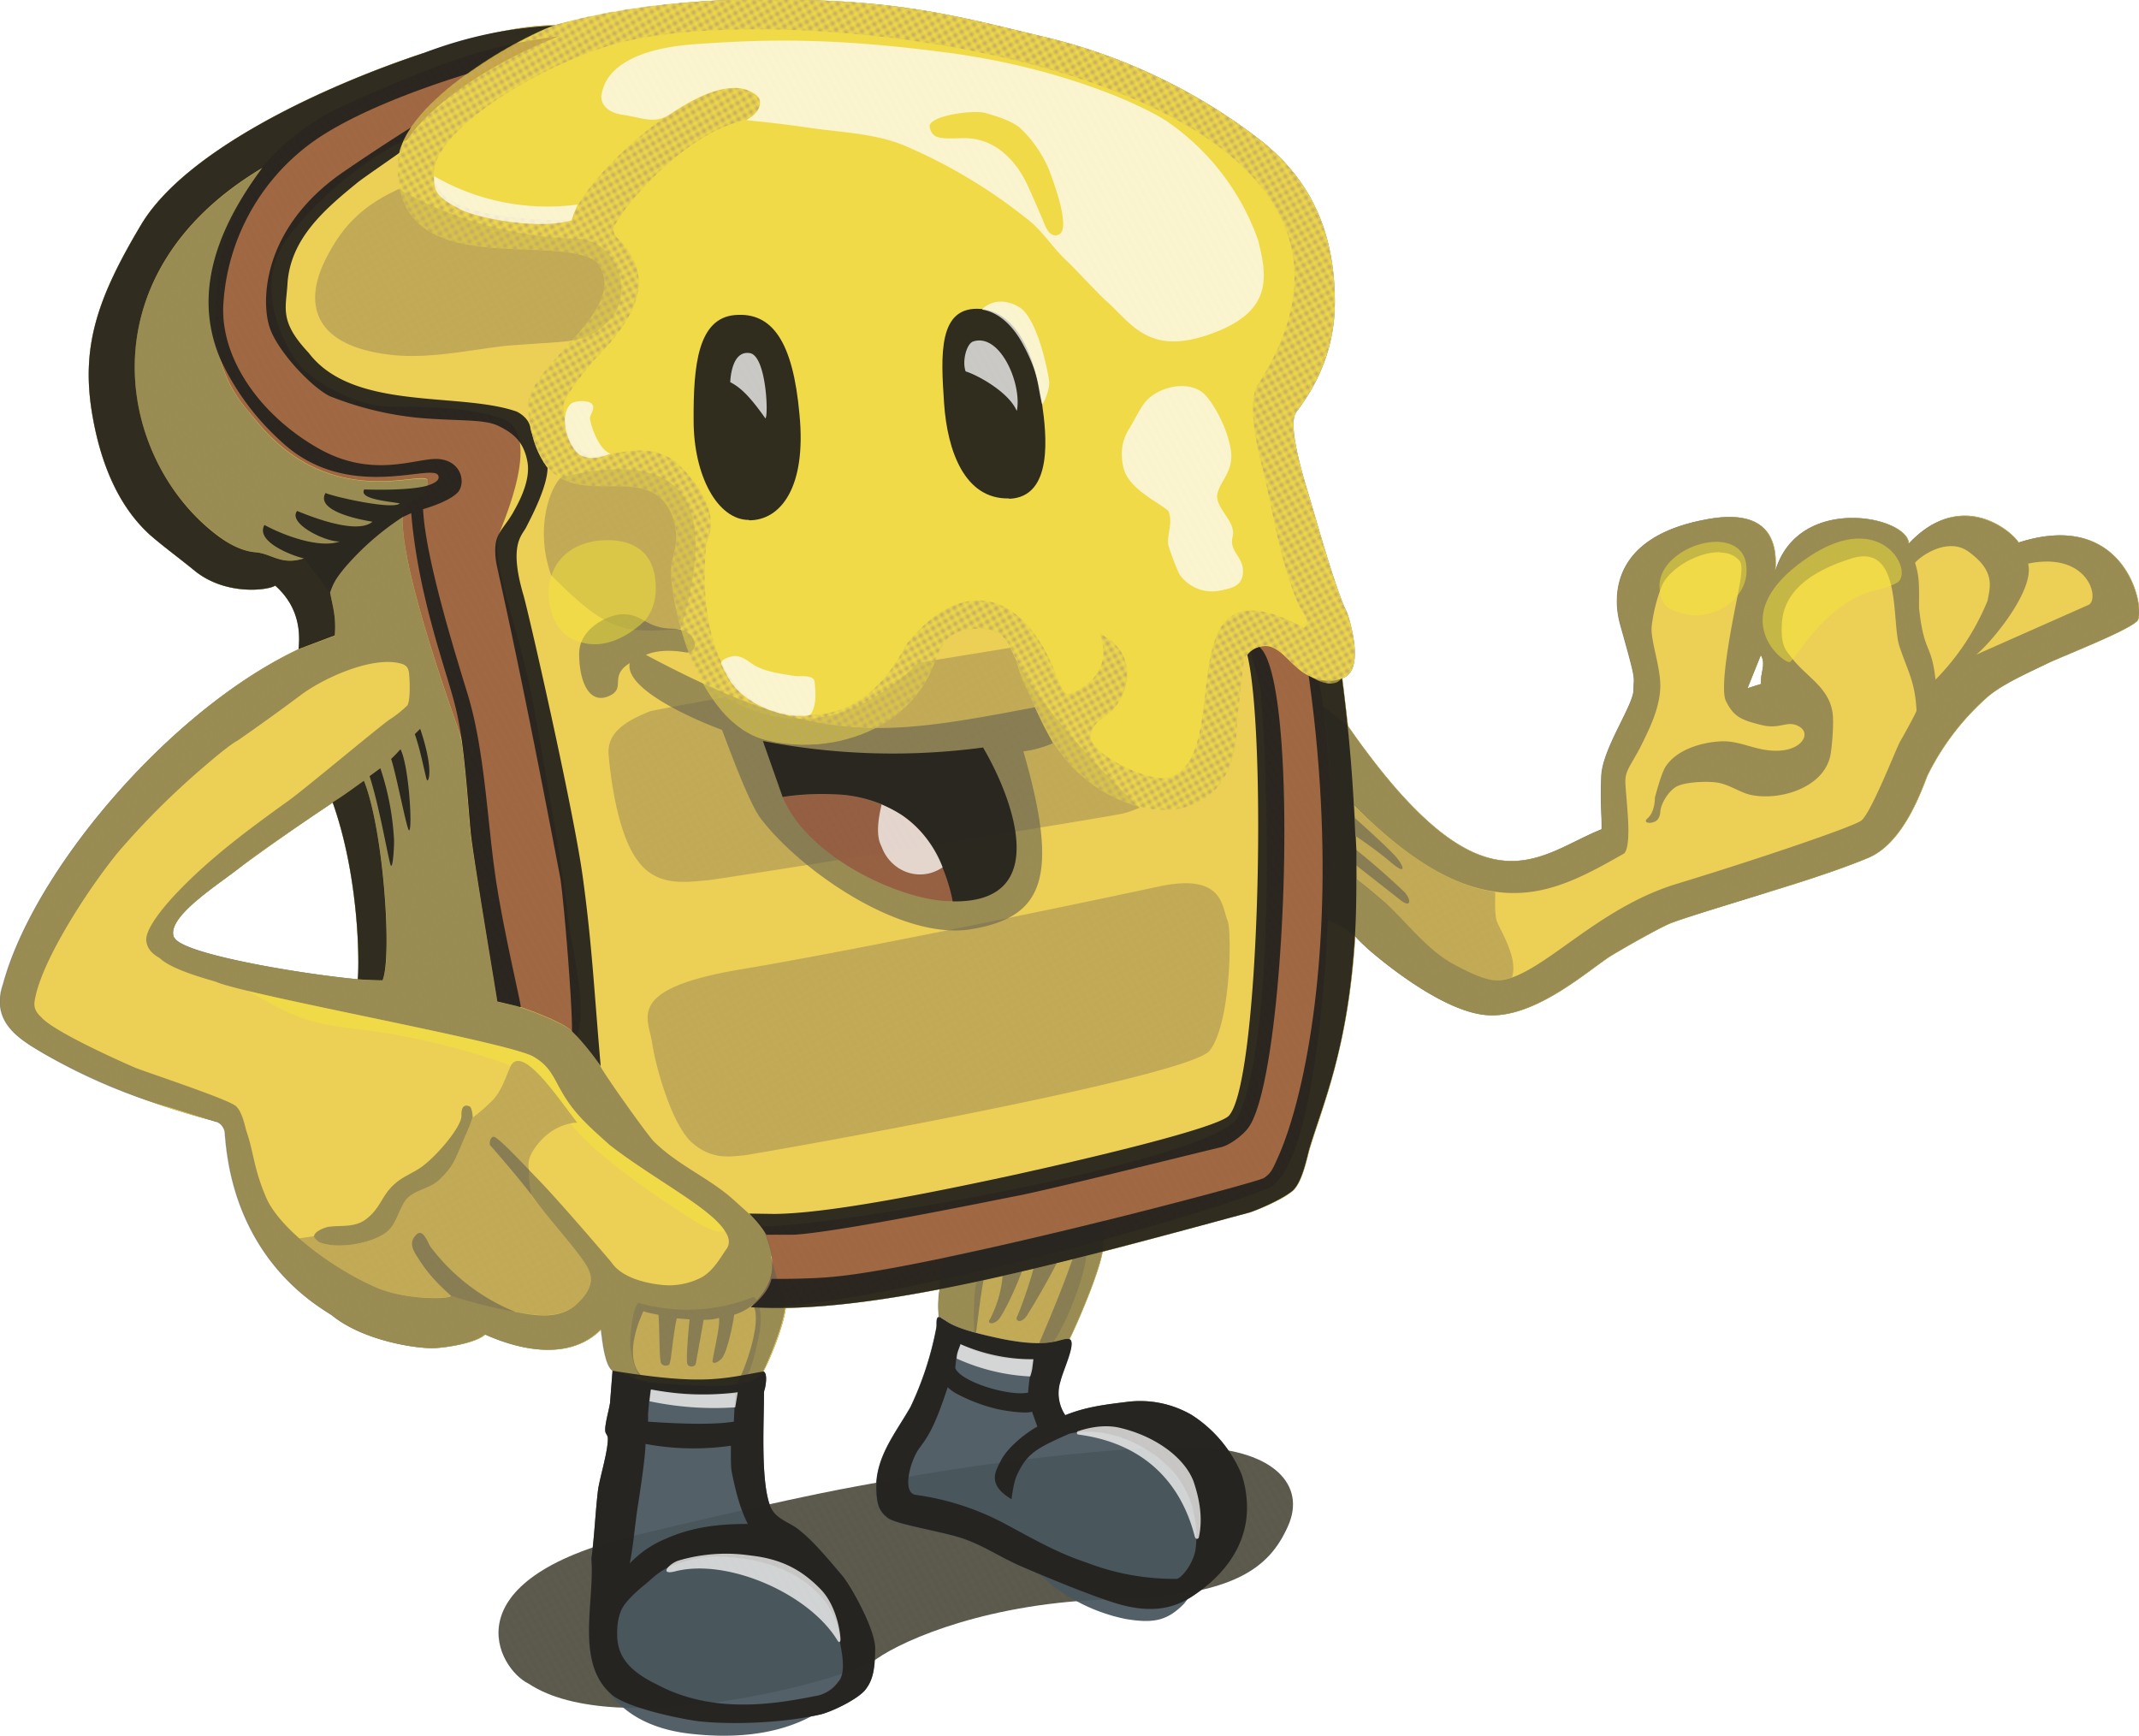 <?xml version="1.0" encoding="UTF-8"?>
<svg xmlns="http://www.w3.org/2000/svg" class="toasty" viewBox="0 0 596.1 483.8">
  <defs class="pattern-definitions">
    <pattern id="st_Brown1" width="2" height="2" x="3" y="3" patternTransform="rotate(60 10 10)" patternUnits="userSpaceOnUse">
      <circle cx="1" cy="1" r="1.1" fill="#965b40"></circle>
    </pattern>
    <pattern id="st_Brown2" width="2" height="2" x="4" y="4" patternTransform="rotate(60 1 1)" patternUnits="userSpaceOnUse">
      <circle cx="1" cy="1" r=".8" fill="#948155"></circle>
    </pattern>
    <pattern id="st_Brown3" width="2" height="2" x="4.5" y="4.5" patternTransform="rotate(60 10 10)" patternUnits="userSpaceOnUse">
      <circle cx="1.5" cy="1.5" r=".8" fill="#c1a766"></circle>
    </pattern>
    <pattern id="st_Yellow_Bright" width="2" height="2" x="10" y="10" patternTransform="rotate(60 10 10)" patternUnits="userSpaceOnUse">
      <circle cx="1" cy="1" r=".8" fill="#f5e636"></circle>
    </pattern>
    <pattern id="st_Yellow_Base" width="2" height="2" x="12" y="12" patternTransform="rotate(60 5 5)" patternUnits="userSpaceOnUse">
      <circle cx="1" cy="1" r="1.1" fill="#fd5"></circle>
    </pattern>
    <pattern id="st_Gray" width="1" height="1" x="5" y="5" patternTransform="rotate(60 10 10)" patternUnits="userSpaceOnUse">
      <circle cx=".5" cy=".5" r=".6" fill="#47555d"></circle>
    </pattern>
    <pattern id="st_Black1" width="1" height="1" x="6" y="6" patternTransform="rotate(60 10 10)" patternUnits="userSpaceOnUse">
      <circle cx=".5" cy=".5" r=".6" fill="#23211d"></circle>
    </pattern>
    <pattern id="st_Black2" width="2" height="2" x="7" y="7" patternTransform="rotate(60 10 10)" patternUnits="userSpaceOnUse">
      <circle cx="1" cy="1" r=".9" fill="#646151"></circle>
    </pattern>
    <pattern id="st_Black3" width="2" height="2" x="8" y="8" patternTransform="rotate(60 10 10)" patternUnits="userSpaceOnUse">
      <circle cx="1" cy="1" r="1.1" fill="#484537"></circle>
    </pattern>
    <pattern id="st_White" width="2" height="2" x="9" y="9" patternTransform="rotate(60 10 10)" patternUnits="userSpaceOnUse">
      <circle cx="1" cy="1" r="1" fill="#fefdfb"></circle>
    </pattern>
    <style>.c-White{fill:url(#st_White)}.c-Brown1{fill:url(#st_Brown1)}.c-Gray{fill:url(#st_Gray)}.c-Black1{fill:url(#st_Black1)}.c-Black2{fill:url(#st_Black2)}.c-Yellow-Bright{fill:url(#st_Yellow_Bright)}</style>
  </defs>
  <path fill="none" d="M0 0h596v483.8H0Z" class="background"></path>
  <path fill="url(#st_Black3)" d="M334.5 403.4c20.1.8 29.7 10.3 24.4 22-5.2 11.6-15 19.5-48.9 20.3s-57.7 11-65.7 16.6c-7.9 5.8-72.5 23.2-97 6.9-8.4-4-22.8-28.8 29.6-41.3s60.7-13.4 69-15c25-4.9 68.5-10.4 88.6-9.5" class="black3-layer"></path>
  <g class="gray-layer">
    <path d="M221.8 425.7c-2.4-1.6-5.5-2.6-6.9-5.4-3-6.5-2-23.6-2-31.4 0-.6 0-1.3.2-1.7.4-1.5.8-4.7-.4-5-12 2.2-17.2 3.8-42-.2l-.7 9c-.3 2-1.6 6.4-1.3 8 .1.6.7 1 .7 1.9 0 3.6-2 10-2.7 14-.8 6.4-1 13-1.9 19.5 1 11.7-4.3 28 4.9 37.1 4.2 6 11.7 10.5 23 11.7 15.4 1.7 26.1-1 33.4-4.9a73 73 0 0 0 2.5-.5c3-.7 10-4 12.4-6.7 2.2-2.7 2.8-5.6 2.8-12-.2-5.6-6.7-17-9-19.9-3.6-4.2-8.5-10.3-13-13.5M346 411.1a36.2 36.2 0 0 0-14-16.8 28.6 28.6 0 0 0-18.1-3.6c-5.6.7-11.2 1.3-17.1 3.7a11 11 0 0 1-1.3-9.6c.7-3 4.6-11 2.4-11.6-2.3-.6-4.5 2.8-18.5 0-14-2.9-15-4.6-17-5.8-1.9-1.3-1.3 1.5-1.5 2.6a91 91 0 0 1-7.2 22.1c-4.7 8.2-10.7 15-9.4 25.4.2 1.8.7 3.8 3 5.5 2.3 1.8 14.6 3.7 20.5 5.6 6 2 10.6 5.2 16 7.6l6 2.6a49 49 0 0 0 24 12.4c7.8 1.3 11.6.4 16.2-4.3l1-1.3 1.3-.8c11.6-7.7 18.2-19.1 13.7-33.7" class="c-Gray"></path>
    <path d="M211.5 0c-18.5-.5-40.8 2.8-56.8 7-6.8 0-17.3 1.4-36.4 7.7C90 24 51.8 41.9 39.4 62.5c-12.3 20.6-17 34.2-13.6 53.5 3.4 19.4 11 28.4 15.7 32.8 3.8 3.3 8.8 7 12.8 10.3 8.7 7 20.5 5.4 22.4 4.1 4.9 4.3 7.4 10 6.5 17.7q5.7-2.1 0 0C47.4 197.8 9.5 242.5 1 274.2c-3.8 11 5.3 15.8 11.3 19.4a198 198 0 0 0 48.2 19c1 .3 2.2 1.7 2.3 3.1 2.5 36.5 27.4 49 30 51 8.7 7 23.5 9.2 28.4 9 3.6-.2 11.4-1.4 14.1-3.8 10 4.5 23.6 7.3 32.3-1.4.6 5.3 1.4 10 3.1 11.4.2.2 9 3.2 10 3.3 3.5.3 21.6 2 26 .2a9 9 0 0 0 6-3.1c2-3.6 5.6-12.5 6.3-17.8h.6c12.5-.3 26.7-2.2 42.3-5.2a29 29 0 0 0-.2 7.8c1.6-.4.1 1.5 10 4.2 3.5 1 11.9 3 18 3h2l1.8-.3h.2c2.3-.5 3.3-1 4.4-.8 2.9-6 8.2-18.6 9.2-24.4h.2a2797 2797 0 0 0 34.3-9.2l6.5-1.7a62 62 0 0 0 9-4 24 24 0 0 0 2.7-1.8c3-2.2 4.3-9.7 5.1-12.3l1.6-5 .7-2c3.7-11.4 8.7-26.4 10.3-51.8v-.1c1 1.2 2.9 2.9 3.4 3.4.9.8 20 17.7 33.4 18.6 13.4 1 28.5-12.8 34.6-16.6 6.2-3.7 14-8 16.5-9 3.6-1.5 24.8-7.9 27.3-8.7 2.2-.7 17.7-5.3 27.7-9.5 10-4.1 15-19.1 16.6-23a71 71 0 0 1 16.2-21.4c4-3.8 12.4-7.5 17.6-10 5-2.3 22.2-9 24.7-11.7.3-.4.5-1.2.5-2.4 0-7.6-7.5-27.8-33.6-19.4-1.2-2-7.2-7.5-15-7.5-4.8 0-10.2 2-15.6 7.8-.2-7.6-30.7-14-37.2 7.6.6-7.8-1.4-18-20-14.2-27.6 5.4-24.8 23.7-23.2 29.2 4.7 16.8 3.7 13.8 3.7 18.1 0 4.4-8.9 16.7-9 24.4-.3 7.6.2 11.5.1 14.5-17.9 7.1-32.6 25.2-69.7-27.3l-1-1.5-.3-2.3-1.3-11c6.5-2 2-16.4 1.3-18.3-3.1-6-8.7-26.2-10.3-31.5-1.5-5-6-19.2-4.2-23.7l.4-.7c2-2.9 10.7-13.5 10.7-30.5 0-18.5-5.9-33.8-21.2-45.6a158 158 0 0 0-61-28.7C266.1 4.3 248.4-.6 211.5 0m279.2 182.6c1.6 2.4-.3 5.3.1 8l-3.8 1.2Zm-398 41c7.3 20.5 7.5 44.3 7 49.3-15.4-1.4-49.2-7-51.2-11.6-2.4-5.6 12-14.5 18.7-19.8a653 653 0 0 1 25.5-17.8z" class="c-Gray"></path>
  </g>
  <path fill="url(#st_Yellow_Base)" d="M211.5 0c-18.5-.5-40.8 2.8-56.8 7-6.8 0-17.3 1.4-36.4 7.7C90 24 51.8 41.9 39.4 62.5c-12.3 20.6-17 34.2-13.6 53.5 3.4 19.4 11 28.4 15.7 32.8 3.8 3.3 8.8 7 12.8 10.3 8.7 7 20.5 5.4 22.4 4.1 4.9 4.3 7.4 10 6.5 17.7q5.7-2.1 0 0C47.4 197.8 9.5 242.5 1 274.2c-3.8 11 5.3 15.8 11.3 19.4a198 198 0 0 0 48.2 19c1 .3 2.2 1.7 2.3 3.1 2.5 36.5 27.4 49 30 51 8.7 7 23.5 9.2 28.4 9 3.6-.2 11.4-1.4 14.1-3.8 10 4.5 23.6 7.3 32.3-1.4.6 5.3 1.4 10 3.1 11.4.2.2 9 3.2 10 3.3 3.5.3 21.6 2 26 .2a9 9 0 0 0 6-3.1c2-3.6 5.6-12.5 6.3-17.8h.6c12.5-.3 26.7-2.2 42.3-5.2a29 29 0 0 0-.2 7.8c1.6-.4.1 1.5 10 4.2 3.5 1 11.9 3 18 3h2l1.8-.3h.2c2.3-.5 3.3-1 4.4-.8 2.9-6 8.2-18.6 9.2-24.4h.2a2797 2797 0 0 0 34.3-9.2l6.5-1.7a62 62 0 0 0 9-4 24 24 0 0 0 2.7-1.8c3-2.2 4.3-9.7 5.1-12.3l1.6-5 .7-2c3.7-11.4 8.7-26.4 10.3-51.8v-.1c1 1.2 2.9 2.9 3.4 3.4.9.8 20 17.7 33.4 18.6 13.4 1 28.5-12.8 34.6-16.6 6.2-3.7 14-8 16.5-9 3.6-1.5 24.8-7.9 27.3-8.7 2.2-.7 17.7-5.3 27.7-9.5 10-4.1 15-19.1 16.6-23a71 71 0 0 1 16.2-21.4c4-3.8 12.4-7.5 17.6-10 5-2.3 22.2-9 24.7-11.7.3-.4.5-1.2.5-2.4 0-7.6-7.5-27.8-33.6-19.4-1.2-2-7.2-7.5-15-7.5-4.8 0-10.2 2-15.6 7.8-.2-7.6-30.7-14-37.2 7.6.6-7.8-1.4-18-20-14.2-27.6 5.4-24.8 23.7-23.2 29.2 4.7 16.8 3.7 13.8 3.7 18.1 0 4.4-8.9 16.7-9 24.4-.3 7.6.2 11.5.1 14.5-17.9 7.1-32.6 25.2-69.7-27.3l-1-1.5-.3-2.3-1.3-11c6.5-2 2-16.4 1.3-18.3-3.1-6-8.7-26.2-10.3-31.5-1.5-5-6-19.2-4.2-23.7l.4-.7c2-2.9 10.7-13.5 10.7-30.5 0-18.5-5.9-33.8-21.2-45.6a158 158 0 0 0-61-28.7C266.1 4.3 248.4-.6 211.5 0m279.2 182.6c1.6 2.4-.3 5.3.1 8l-3.8 1.2Zm-398 41c7.3 20.5 7.5 44.3 7 49.3-15.4-1.4-49.2-7-51.2-11.6-2.4-5.6 12-14.5 18.7-19.8a653 653 0 0 1 25.5-17.8z" class="yellow3-layer"></path>
  <path fill="url(#st_Brown2)" d="M178.3 363.1c-1.9-.5-3 10.4-2.6 12.6.2 1 1.2 9 5 9.5 3.7.4 25 2.2 26.7-.3 2.3-3.5 3.2-8.7 4.1-12.6.5-2.1 1.3-8.4-1.4-10.9a49.8 49.8 0 0 1-31.8 1.8zM302.7 350c-10.1 2.6-20.3 5-30.5 7.2-1 3.3-.8 10.7-.7 14.1 2 .6 4.7 1.2 8 1.9a36.2 36.2 0 0 0 14.1.7c4-5.8 8.8-18.7 9.1-24zm-155.3-24c-.5-2.8.6-4.8 2.5-7.2 4-5 9.2-6 11-5.9-5.7-7.4-15.2-21.6-18.5-16-1.5 3.3-2.5 6.8-4.9 9.5a47.5 47.5 0 0 1-5.7 5h-.1c-.8 2.6-1.6 4.1-2.6 6.5-2.2 5.1-2.7 7.2-7 11.2-2.4 2-5.5 2.4-8 4.3-2.8 2.2-3.1 7.3-6.3 9.9-4.1 3.3-14 5-19 2.8a9 9 0 0 1-1.2-1.2v-.4l-4.2.6c6.3 5.5 13.4 10 21 13.5 8.3 3.8 21.3 3.4 21.3 2.5 5.8 1.9 11.8 3.4 17.9 4.5 6.3 1.1 13 2.1 17.8-2.8 4.8-5 3.6-8 1-11.7-4.5-6.2-9.9-11.8-14.3-18-.7-4.1-.7-4-.7-7.2zm274-53.7c1.8-5.8-4-14-4.4-16-.5-2.6-.3-5.2-.3-7.7-10.9-1.6-23.5-8.2-39.3-24 .4 8.8.6 20.4.6 20.4l8.1 6.7c6.2 5.6 12 13.4 19.4 17.2 3.4 1.8 8.7 4.6 12.4 4.3 1.2-.2 2.3-.4 3.5-.9m-98.7-25.2c-18.5 4-83.6 17.6-116 23s-26.1 13.4-25 20.3c1 7 5.5 22.8 11 27.9 5.6 5 10.7 4 14.4 3.7 2.6-.2 124-21.6 130-29.2 6-7.7 6.2-33.4 5-36.3-1.7-3.8-1-13.4-19.4-9.4m-41-66.6-25.8 4.2c-11.9 11.8-30.7 23-53.8 9.6-8.2 1.5-12.5 2.2-20.9 3.9-7 2.8-12 6-11.6 12 .5 6.2 2.5 22.1 8 29.5 5.3 7.4 13 6.2 19.7 5.6 2.9-.2 110-17.3 115.7-18.6 1.6-.4 3.1-1 4.6-1.6-29.2-28-35-42.3-36-44.6zM156.4 133c-3 2.7-7.5 14.2-2.8 27.3 16.1 16.2 20.3 16.1 36.1 15 7.1-24.2 10-52.8-33.3-42.3m-45.1-80.4c-10 4.6-15.5 10-20 18.6C84 84.7 87.3 96.8 110 99c10.3.9 20.5-1.4 30.7-2.6 19.5-1.6 22-.4 28.5-6.5 8.3-7.6 2.7-23.6-9-23.4a105 105 0 0 1-49-13.8Z" class="brown2-layer"></path>
  <g class="brown1-layer">
    <path d="m367.6 189.9-2.9-1.6c-5.2-2.4-8.3-9.7-13.6-8-1 .2-1.8.7-2.6 1.3l2.7 10c2.2 23 4.4 96-6 119.3-4.9 12.5-116.3 31.6-132.9 30.8 6 12.8 1.5 17.6-3 22.5 28.4 1.7 128-25.6 145-33.5 16.4-10.7 18-106.7 15.5-124a159 159 0 0 0-2.2-16.8M72.7 47l.5-.3a65.3 65.3 0 0 0-11.7 53.7c2.5 8.8 7 13.3 9.7 16.6 21.5 26.6 47.9 13.2 48 17 .1.4 0 .8-.2 1.3-1 4.4-6.7 3.9-6.8 8.7-.5 15.2 14.3 55.4 15.5 59.2l1 3.1c1.3 9.5 1.9 19.7 2.5 25.7.6 6.3 7.4 46.5 7.4 47l3.4.8 1.7.4c5.4 1.7 13.5 5 15.5 7l1.5 1.5c3.3-7.4-1.6-25.5-2.4-32.7-.4-4.1-1-11.9-9.6-59.2-4-22.4-12.5-40.6-9.4-48.6 3.2-8 10.8-27.8.7-31.5-10.2-3.6-22.5-3.2-31.9-3.4s-21-7.3-24.6-11.5c-2.2-2.5-14.5-21-3-36a101 101 0 0 1 29.2-25.2l3.8-1.6c6-9.3 21.8-20.8 42.2-28.9-19.8 2.7-31.2 6.5-58.5 18.7A65.7 65.7 0 0 0 72.7 47" class="c-Brown1"></path>
  </g>
  <g class="black2-layer">
    <path d="M308.1 340.1a1685 1685 0 0 1-25.5 6.1l-19.6 4.3a55 55 0 0 0-1.2 8.8 28.8 28.8 0 0 0-.2 7.8c.2 0 .5 0 1 .3 1.5 1 2.4 2.2 9.4 4 .5-3.4 1.3-10.8 2.1-14.6l5.3-1.2a31.5 31.5 0 0 1-3.5 12c-1 1.3.9 1.8 2.5 0 1.3-1.7 4.2-7.4 6.4-13.3l3.2-.7c-1.3 5-4 12.2-4.5 13.2-.8 1.3 1 2.3 2.7-.2a208 208 0 0 0 8.3-14.6l4.4-1.1c-2.8 8-6 15.7-9.3 23.4 5.3 0 6.8-1.5 8.4-1.1 2.9-6 8.2-18.6 9.2-24.4l1-8.7zm-14.7-133c-1.7-3.5-3-5.7-5-10-44.3 8.5-61 10.6-108.4-14.6 3-1.3 7-1.4 11-.7 4 .6 3.9-6.4-3.6-6.6-7.5-.1-8.4-4.3-14.1-4-3.2 0-11.9 3.6-11.9 11s2.6 14 8 11.9c5.5-2.2 0-5.5 6.1-9.3-1.7 8.1 22.6 17.5 25.7 18.6 1.8 4.6 7.4 20.2 10.8 24.7 11.2 14.7 39.5 34.3 59 30.8 19.7-3.4 24.4-14.2 14.2-49.5a31 31 0 0 0 8.3-2.3zM130.8 308.3c.7.2 1 2.8.9 3.1-.8 2.6-1.6 4.1-2.6 6.5-2.2 5.1-2.7 7.2-7 11.2-2.4 2-5.5 2.4-8 4.3-2.8 2.2-3.1 7.3-6.3 9.9-4.1 3.3-14 5-19 2.8a9 9 0 0 1-1.2-1.2c-.6-1.5 2.8-2.8 3.9-3 3.6-.5 7.4.3 10.6-2.2 3.9-3 4.2-6.3 7.5-9.4 2.4-2.3 4.7-3 7.3-4.7 4.2-2.7 11.8-11.5 11.7-14.7s1.4-2.9 2.2-2.6" class="c-Black2"></path>
    <path d="M215.1 350.1a22.7 22.7 0 0 0-2.8-8.4c-1.2-2-2.8-3-3.6-3.5l-4.9-4.4c-6.6-5.7-15-9.2-21.5-15.6-2-2-14.1-19.1-15-21.1-1.5-3-5.7-7.4-8-9.8-2.1-2-10.2-5.3-15.6-7a34 34 0 0 0-1.7-.4c-2.3-.5-3.4-.7-3.4-.9 0-.4-6.8-40.6-7.5-47-.6-5.9-1.1-16.1-2.5-25.6a59 59 0 0 0-.9-3.1c-1.2-3.8-16-44-15.5-59.2.1-4.8 5.7-4.3 6.8-8.7l.3-1.2c-.2-4-26.6 9.5-48.1-17.1-2.6-3.3-7.3-7.8-9.7-16.6-3.4-15-2.4-34 11.7-53.7C22.4 77 32.9 129 61.2 149.6c1.4 1.1 5.4 3.9 10 4.3 4.5.3 7.1 3.8 13.5 1.7l7.3 9.6c.8 4.2 1.7 6.7 1.3 12l-10 3.7c-36 16.9-73.9 61.6-82.5 93.3-3.8 11 5.3 15.8 11.3 19.4a156 156 0 0 0 35.4 15.1l12.8 4c1 .2 2.2 1.6 2.3 3 2.5 36.5 27.4 49 30 51 8.7 7 23.5 9.2 28.4 9 3.6-.2 11.4-1.4 14.1-3.8 10 4.5 23.6 7.3 32.3-1.4.6 5.3 1.4 10 3.1 11.4.2.2 4.7 3.6 8 1.2-2.6-2.7-3.3-8.7.8-17.7.8.4 4.2 1 4.2 1 .3 2.4.2 12.5.7 13.4.4 1 2 1 2.4.3.5-1.3.9-7.7 2-12.7l3.6.3c-.3 2.1-1 10.8-.7 12.2s2.2 1 2.4.2l2.2-12.3c2.3 0 3-.2 4.3-.5.3 2.4-1.5 9.5-1.8 11.8-.2 1.2 1.3.7 2.3-.3 1.6-1.1 3.4-9.9 3.7-12.4a15 15 0 0 0 5.2-2.8c3.2 4.9-3.7 21.8-4.6 22 1.3 0 5-.3 7.4-3.3 2-4 6.1-14 6.3-19 0 0-3.5-9.8-4-13.2zM48.5 261.3c-2.4-5.6 12-14.5 18.7-19.8 6.8-5.3 23.8-16.7 25.5-17.8l8.7-6 .2.3c5.4 14.3 7.8 49 5 55.2H104c-12-.5-53.2-6.8-55.4-12zm154 86.7c-2 2.9-3.7 6.1-7 8a20 20 0 0 1-9.4 2.2s-11.6-.3-15.7-6.4c-.4-.5-15.3-18-21.1-23.8-2.6-2.7-10.6-11.3-11.7-11.2-1 0-1.3 1.8-1 2.4.1 0 8.5 9.7 11.5 13.8 4.4 6.3 9.8 11.9 14.3 18.1 2.6 3.7 3.8 6.7-1 11.7s-11.5 4-17.8 2.8a55.8 55.8 0 0 1-23.6-18.1c-.8-1.1-2.1-5.5-4.1-3.3-2.3 2.4-.4 4.8 1 7 2.4 3.8 5.5 7 8.8 9.9 0 1-13 1.3-21.3-2.5-12.9-5.8-26.6-16.5-30.2-24.8-3.6-8.4-3.4-12.4-5.5-18.5-.4-1.2-1.1-5.3-2.9-7-2-1.9-23.9-9.1-28-10.7-4-1.7-21.9-9.7-26-13.8-.7-.8-2.4-2-2.2-4.4 1.3-10.5 14.4-31 23.4-42a218 218 0 0 1 24.4-24.2c1.7-1.5 7.1-6 8.8-6.8a636 636 0 0 0 17.5-12.6c6.3-4.8 20-11 27.9-8.9 1.6.4 2.2 1.1 2.4 2.8.2 2.1.4 6.9-.4 8.8a30 30 0 0 1-5 4c-2.8 1.9-23.2 19-28 22.5-11 7.9-22 16-31.4 25.9-4 4.2-9 10.4-8.4 13.5.4 3 3.2 4.2 3.8 4.7 3.8 3.5 14.6 6.1 15.8 6.6 1.4.6 4.4 1.4 8.5 2.4 21.8 5.3 74.1 15 79.8 18.4 4.8 2.8 5.6 6 8.2 10.4 3.6 6 7.9 9.6 13 14.2 11.8 9.2 27.8 17.3 32 23.8 1.3 1.8 1.6 3.5.7 5zm345-204.2c-4.8 0-10.2 1.9-15.6 7.7-.2-7.6-30.7-14-37.2 7.6.6-7.8-1.4-18-20-14.2-27.6 5.4-24.8 23.7-23.2 29.3 4.7 16.7 3.7 13.7 3.7 18 0 4.4-8.9 16.7-9 24.4-.3 7.6.2 11.5.1 14.5-18 7.2-32.9 25.6-70.7-28.8l-6.9-5.6c.6 3.5 1 6.9 1.2 10 1 7 1.3 27.5.2 49.7a27.8 27.8 0 0 1 7.5 4.5c1 1.2 2.9 2.9 3.4 3.4.9.8 20 17.7 33.4 18.6 13.4 1 28.5-12.8 34.6-16.6 6.2-3.7 14-8 16.5-9 3.6-1.5 24.8-7.8 27.3-8.7 2.2-.7 17.7-5.3 27.7-9.5 10-4.1 15-19.1 16.6-23a71 71 0 0 1 16.2-21.4c4-3.8 12.4-7.4 17.6-10 5-2.3 22.2-9 24.7-11.7.3-.4.5-1.2.5-2.4 0-7.6-7.5-27.8-33.6-19.4-1.2-2-7.2-7.4-15-7.4m-3.6 8.4c1.8 0 3.6.6 5.3 2 7 5.3 5.3 9.7 4.7 13.2a68 68 0 0 1-14.5 22c-1.2-10.5-3.2-7-4.6-20 0-6 .2-8.4-1.1-12.5 0-.4 4.9-4.8 10.2-4.7m-64.5 1.8c2.1 0 4 .7 5.3 2.2 1.4 1.3 0 7-.3 8.9-.5 3-5.6 26-3.4 30.3 2.1 4.2 4 5.2 9.7 6.6 5.6 1.5 7.4-1.6 10.9.6 3 1.9.6 6.3-5.8 6.6s-10.6-2.9-16.3-2.6c-5.4.3-12.2 2.3-15.3 7-1.3 2-2.8 8-3 8.6 0 .7-.1 4.1-2 5.8-2 1.7 2.2 1.8 3 0 .6-1 .4-1.9.7-2.9.6-2.2 2.7-5.4 5-6.2 2.6-1 8.4-1.3 11.2-.7 3 .6 6 2.7 8.7 3.3 8.2 1.8 20.5-2 22.3-11 .5-2.7 1-9.3.6-11.9-1.1-7.2-7.4-10-11.4-15.3-1.2-1.7-3.2-2.8-2.7-9.8s5.4-13.5 19.5-17.9c14-4.3 11 17.5 13.2 24.4 2.3 7 4.4 9.9 4.8 18 0 .5-4 7.7-4.6 8.7-1 1.7-8 19.8-10.8 22-2.5 1.8-29 10.8-51.7 17.7-20.4 6.3-34.5 22.1-45.6 26-1.2.4-2.3.7-3.5.8-3.7.3-9-2.5-12.4-4.3-7.4-3.8-13.2-11.6-19.3-17.2a267 267 0 0 0-8.1-6.7l-.1-3.8 12.5 9.8c1 .7 1.7 1 2 .7.5-.4.2-1.5-1-3a211 211 0 0 0-13.6-11.9l-.1-3.8c1.2.8 6.2 4.2 9.8 7.3 4.2 3.6 3.7 1.4 2-.8-1.5-2.1-9.3-9.1-12-11.5l-.2-3.5c15.8 15.9 28.4 22.5 39.3 24 13.7 2 24.7-4.3 36-10.7 2.1-2.7.6-13.7.3-19-.3-3.8 1-4.7 4-10.3 2.8-5.6 5.5-11.1 5.7-17 .1-5.8-2.8-13-2.4-17a45 45 0 0 1 2.7-10.9c1.7-4.8 10-9.9 16.4-9.7zm91.4 2.5c11.6.2 14 10.2 11.4 12l-31.6 14c3.1-2.1 16.6-17.6 14.6-25.4 2-.5 4-.6 5.6-.6m-80.1 26.1c1.6 2.4-.3 5.3.1 8l-3.8 1.2z" class="c-Black2"></path>
  </g>
  <g class="brown1-accent">
    <path d="M251.3 227.2a36.6 36.6 0 0 0-5.7-3 38.5 38.5 0 0 0-10.6-2.7c-5.6-.6-11 0-16.9.6 7.6 18.1 35.6 29.6 47.5 29 0 0-2.8-16.8-14.3-23.9" class="c-Brown1"></path>
  </g>
  <g class="black1-layer">
    <path d="M221.8 425.7c-2.4-1.6-5.5-2.6-6.9-5.4-3-6.5-2-23.6-2-31.4 0-.6 0-1.3.2-1.7.4-1.5.8-4.7-.4-5-12 2.2-17.2 3.8-42-.2l-.7 9c-.3 2-1.6 6.4-1.3 8 .1.6.7 1 .7 1.9 0 3.6-2 10-2.7 14-.8 6.4-1 13-1.9 19.5 1 12-4.6 28.9 5.6 37.8 4.5 4 21.4 7.3 25.4 7.6 9.8.9 23.3.2 32.8-2 3-.7 10-4 12.4-6.7 2.2-2.7 2.9-5.6 2.9-12-.3-5.6-6.7-17-9.1-19.9-3.6-4.2-8.5-10.3-13-13.5m-41.2-31.6c.1-1 .3-4.3.7-6.7 3.7.4 7 1.1 10.6 1.3 3.5.2 9.7-.2 13-.3l-.4 7.8c-6.5 1-16.3.5-23.9 0V394zm-2.8 25.3c.6-3.9 2-13 2.1-17a73 73 0 0 0 23.8.5c0 1.6-.1 5.5.2 7.2 1 5 2.2 10 4.5 14.6-8 0-15.4.8-22.8 4.1a29 29 0 0 0-10.1 6.9c1.1-5.5 1.4-10.7 2.3-16.3m56 49a9.7 9.7 0 0 1-6.8 4.3c-12 2.4-28.7 4.9-44-3.3-8.3-4-10.8-8.3-11-13.3 0-1.2-.2-4.6 1.3-7.7 1.4-2.8 6-6.5 6.8-7.1 2.4-2.1 3-2.8 6-4.5a39 39 0 0 1 12.6-3c23.3-.1 35 12.4 35.4 23.7 0 1 2 8-.3 11zm98.3-74.1a28.6 28.6 0 0 0-18.1-3.6c-5.6.7-11.2 1.3-17.1 3.7a11 11 0 0 1-1.3-9.6c.7-3 4.6-11 2.4-11.6-2.3-.6-4.5 2.8-18.5 0-14-2.9-15-4.6-17-5.8-1.9-1.3-1.3 1.5-1.5 2.6a91 91 0 0 1-7.2 22.1c-4.7 8.2-10.7 15-9.4 25.4.2 1.8.7 3.8 3 5.5 2.3 1.8 14.6 3.7 20.5 5.6 6 2 10.6 5.2 16 7.6 8 3.5 22.8 9.6 29.2 11.2 6.5 1.6 13 1.6 19.3-2.6 11.6-7.7 18.2-19.1 13.7-33.7a36.2 36.2 0 0 0-14-16.8m-65.5-16.6c.1-1 .9-2 1-3.1a40.4 40.4 0 0 0 20.3 4.2 67 67 0 0 0-1.4 9.3c-5.2 1.1-18.9-3-20.3-6.9zm66.5 54.6c-1 4.2-4 7.6-5.2 7.7a68 68 0 0 1-25-4.5c-8.4-2.8-14.5-6.4-22.2-10.5a73.8 73.8 0 0 0-25.5-8.4c-3.9-.5-1.6-9.5 1-13 2-2.8 4-5 7.9-17a12 12 0 0 0 2.3 1.7 47.5 47.5 0 0 0 11.6 4.4c1.7.4 8 1.4 9.6.7l1.5 4.2c-2.1 1-8.1 5.3-10.2 9.5-1.4 2.8-4 6.6 3 10.7 0 0 .5-4.6 1.5-6.7 2.8-6 5.2-7.4 14.5-11.5.3-.1 11.4-3.4 24.6 6.4 13.3 10 10.8 25.1 10.6 26.3m-59-224a189 189 0 0 1-61.5-1.8l5.5 15.6a75 75 0 0 1 16.9-.6 38.2 38.2 0 0 1 10.6 2.6c2 1 4 1.9 5.7 3.1 11.5 7.2 14.2 24 14.2 24 29 .5 15.5-31 8.5-42.8zM377.7 233l-.2-5-.2-3.5A461 461 0 0 0 374 189c-1.4.8-5.4 1.4-9.3-.7 9.3 66 0 114.2-8.1 133.2-2 4.5-2.3 5.4-4.4 6.8-2.2 1.4-90.9 24.8-119.8 27.5-6.8.7-17.4.6-17.4.6-.7 3-2.8 5.2-4.6 6.9l-1.2 1c33.7 2.1 83.3-11.3 139-26.4 2.5-.8 8.7-3.5 11.7-5.8 3-2.2 4.3-9.7 5.1-12.3 3.7-12.3 10.7-27.8 12.6-58.9.3-4.9.4-10.2.4-16v-8l-.2-3.8z" class="c-Black1"></path>
    <path d="M281.8 327.6c-25.5 5.5-51.8 10.6-66 10.7l-7-.1a31.5 31.5 0 0 1 4.8 5.9h7.6c12.8-.7 57.8-10 62.1-10.8 9.8-1.9 46.1-11 57-13.6 2.5-.6 6.1-3.4 7.5-5.3 10.8-14.1 14.6-124.4 3.2-134.1a6 6 0 0 0-3.4 2.2c5.5 22.4 3.4 120.4-5.3 128.6-4.2 3.4-35 10.9-60.5 16.5m-166.2-123c1.9 5.3 3.1 13 3.5 12.9.5 0 1.6-3.7-2-14.4zm-6.6 6.9c1.4 4.1 4.4 19.9 5 19.9 1 0 0-18-2.4-22.6a36 36 0 0 1-2.6 2.7m-3 2.6-3 2.2c3 9.3 5.5 25 6 25 .6 0 .9-6.4.8-7.4a75.2 75.2 0 0 0-3.8-19.8m-4.4 3.9-.2-.4c-2 1.4-5.5 4-8.7 6 7.3 20.5 7.5 44.3 7 49.3a90 90 0 0 0 6.9.3c2.7-6.2.4-41-5-55.2m44.2-52.4c-4-13.8-.4-16.3.8-18.6 1.8-3.5 5.9-11.4 6-16.6l-.6-.8v-.1a13 13 0 0 1-.6-.8v-.1a24.6 24.6 0 0 1-3-7.2c-.2-.7-.5-1.4-.6-2.2-.3-2-2-3.6-3.8-4.5-16-5.6-45.6 0-58-16.4-8.2-8.7-6.3-12.4-5.9-19 .7-12.7 10.3-20.9 19.5-28.4 1.6-1.3 9.5-6.7 11.7-8.3.6-2.4 1.8-4.8 3.4-7.2A609 609 0 0 0 96 47.7C72.3 63.8 72.6 85.4 75.5 92.2c2.8 6.8 11.8 16 16.4 18.2a90.6 90.6 0 0 0 24.3 6c10.7 1 18.4.3 22.5 2.2 4.2 2 7.3 4.4 8.3 10.2s-3.3 12.7-4.1 14.2c-3.2 5.4-5.6 5.8-4.7 13.2.2 2 5.5 23 18 88.8 1 6.9 3.3 34.5 3.2 42.4a69 69 0 0 1 8 9.7c-1.8-20.7-2.4-33.6-4.9-52-2.4-18.5-15.7-76.6-16.7-79.5" class="c-Black1"></path>
    <path d="M130.4 193.7c-2.5-8.3-11.8-37.3-12.5-51.8 7.4-2.2 9.3-4.3 9.7-4.7 2.2-2.6 1.1-8.3-4.7-9.2-5.9-1-18.1 5.9-33.9-2.9-15.7-8.8-27.2-24.2-26.8-39.5a60.2 60.2 0 0 1 26.3-47c9.8-6.6 25.4-13 42-18.1a127.7 127.7 0 0 1 20.4-11.9 34 34 0 0 1 3.8-1.5 116 116 0 0 0-36.4 7.6c-28.4 9.4-66.5 27.2-78.9 47.8-12.3 20.6-17 34.2-13.6 53.5 3.4 19.4 11 28.4 15.7 32.8 3.7 3.3 8.8 7 12.8 10.3 8.7 7 20.5 5.4 22.4 4.1 4.8 4.3 7.3 10 6.5 17.7l10.1-3.8c.4-5.2-.5-7.7-1.3-12 1-3 2-4.3 4-6.8a76.2 76.2 0 0 1 16.2-14.2l2.4-1.1c1.8 21.6 8.6 40.5 11.7 51.6a91 91 0 0 1 2.4 11.8c1.3 9.5 1.9 19.7 2.5 25.7.6 6.3 7.4 46.5 7.4 47l3.4.8 1.7.4c1 .3 1.3.4 1.4.3.3-.2-4.9-21.5-7.1-36.8-2.2-15.4-3-34.9-7.6-50.1m-28.8-57.4c-2 2.8 6.8 3.4 9.8 4-1.8 1.8-17.4-1.6-20.7-2.9-3 5.4 11.4 7.7 13.1 8-4.7 4-19.4-2.4-21-3-2.7 3.5 8 8.7 11.9 8.5-5.5 2-15.3-1.5-21-4.6-2.7 4.8 8.4 8.8 11 9.3-6.4 2.1-9-1.4-13.6-1.7-4.5-.4-8.5-3.2-10-4.3C33 129 22.4 77 73.1 46.8 56.5 69 55.4 86.3 61.6 100.5A71.1 71.1 0 0 0 78 122.7c18.8 18 43.2 5.8 44.2 10 .3 1.2-1.1 2-3.3 2.7-5 1.3-14.4 1.1-17.4 1z" class="c-Black1"></path>
  </g>
  <g class="yellow-highlights">
    <path d="M142.3 297.1v-.1c3.4-5.7 12.9 8.5 18.6 15.9a9 9 0 0 0-2 .2l.3.3c7 8.5 21.5 18.6 31 24.7 3 2 6.1 4 9.6 5.1h2l.1-.3c-4.3-6.5-20.3-14.6-32-23.8-5.1-4.6-9.5-8.2-13-14.2-2.7-4.4-3.4-7.6-8.2-10.4-5.7-3.4-58-13.1-79.8-18.4 5 2.6 9.7 5.7 15.3 7.6 8 2.7 14.1 2.8 22.2 4a206 206 0 0 1 31.5 7.7 50 50 0 0 1 4.4 1.7m375.7-147c-4.1 0-9.3 1.7-15.5 6.2-21.9 15.7-5.5 28.7-3.7 28.2 1-.3 6-9.3 13.7-15 7.6-5.7 10.4-4.2 16-7 3.9-2 0-12.5-10.5-12.4m-39.5.9c-7.2-.1-16.6 5.5-16 13 .4 5.4 3.2 6 5.9 6.8 8 2.8 19-3.4 18.3-12.6-.2-5-3.8-7.1-8.2-7.2m-103.2 19.7c-3.1-6-8.7-26.2-10.3-31.5-1.5-5-6-19.2-4.2-23.7l.4-.7c2-3 10.7-13.5 10.7-30.5 0-18.5-5.9-33.8-21.2-45.6A158 158 0 0 0 289.8 10C266.1 4.3 248.4-.6 211.5 0c-20.7-.1-40.4 2.2-56.8 7-8 2.4-43.8 21.6-43.8 38.6-1.3 33.7 43.6 18.8 55.4 27.4 10.5 13.6-21.2 29.4-19.1 41.5 4 36.3 32 10 40 28.9 3.1 8.3-.6 11.2-.2 16.9 1.1 15.3 9.7 42 26.7 46 17.8 4.3 39-2.7 46.2-20.3 2.3-4.8 2.5-10.5 12.6-10.8 10.2-.3 10.1 9.4 12.7 14.8 3.4 6.9 5.7 14 10.5 20 14.4 19.5 47.6 24.7 49-6.9 0-1.7.9-10 1.2-12.3.7-4.6-.3-9 5.2-10.7 5.3-1.6 8.4 5.7 13.6 8.1 6.5 4.1 8.6 1.6 9.3.7 6.5-2 2-16.4 1.3-18.3z" class="c-Yellow-Bright"></path>
    <path d="M162 179c5 1.5 11.2 0 17.7-6 2.4-2.9 3.5-6.8 2.9-11.7-.2-1.7-.7-3.2-1.3-4.6-2.3-4.5-7.2-6.8-14.8-6-7 .9-11.3 4.9-12.8 9.7a14.9 14.9 0 0 0-.8 5.7c.5 6.7 3.6 11.8 9.1 12.8z" class="c-Yellow-Bright"></path>
  </g>
  <path fill="url(#st_Brown3)" d="M375.3 170.7c-3.1-6-8.7-26.2-10.3-31.5-1.5-5-6-19.2-4.2-23.7l.4-.7c2-3 10.7-13.5 10.7-30.5 0-18.5-5.9-33.8-21.2-45.6A158 158 0 0 0 289.8 10C266.1 4.3 248.4-.6 211.5 0c-20.7-.1-40.4 2.2-56.8 7-8 2.4-43.8 21.6-43.8 38.6-1.3 33.7 43.6 18.8 55.4 27.4 10.5 13.6-21.2 29.4-19.1 41.5 4 36.3 32 10 40 28.9 3.1 8.3-.6 11.2-.2 16.9 1.1 15.3 9.7 42 26.7 46 17.8 4.3 39-2.7 46.2-20.3 2.3-4.8 2.5-10.5 12.6-10.8 10.2-.3 10.1 9.4 12.7 14.8 3.4 6.9 5.7 14 10.5 20 14.4 19.5 47.6 24.7 49-6.9 0-1.7.9-10 1.2-12.3.7-4.6-.3-9 5.2-10.7 5.3-1.6 8.4 5.7 13.6 8.1 6.5 4.1 8.6 1.6 9.3.7 6.5-2 2-16.4 1.3-18.3zm-12 4.2c-40.2-21.6-17.7 37-38.2 42-7.5.4-21.4-7.5-21.2-11.6.2-4 4.7-5.8 5.7-6.9 6-6.1 7-17-3.1-21.8 4.6 12.6-8.4 17-9.1 16.9-1.5-.4-3.5-6.7-4.3-8.4-9.6-21.4-26-23.8-40.6-5.4-6.5 12.7-16.8 21.5-31.8 19.2-22.5-2.1-25.9-29.8-23.8-47.7 4-8.2-2.7-17-8.5-22.4-6-4.7-12.9-3.3-19.8-2-9 2-11.3-7.4-11.6-13.6 0-2.6 6.5-10.4 8.5-12.8 9.6-9.7 19-22.2 6.5-34.1-1.8-2.1-1-3 .2-5 3-5.1 19-24.5 35.8-27.9 4.3-2.3 4-4.8 3.6-5.9-10.8-13.2-49.2 21-52.3 33.9-76-.3-21.4-39.5 11.6-49 54.2-15.3 235.3 9.7 179.2 95.5-2.2 5.4 0 15.7 1.4 21.3 3.3 12.9 5 27 10.4 39.3.7 1.6 3.9 5.1 1.4 6.4" class="yellow1-layer"></path>
  <g class="black-details">
    <path d="M208.8 145c8.7 0 16-9.1 14-29.5-1.8-20.3-7.6-28.6-18-27.7-10.3.9-11.6 14-11.5 29.4 0 15.4 6.7 27.7 15.4 27.7zm72.4-6c12.5-.4 10.4-18.2 9.2-26.5-1.2-8.2-4.9-25.3-17-26.4-12.1-1-11.2 13-10.3 26.3.9 13.2 5.7 26.8 18.1 26.5z" class="c-Black1"></path>
  </g>
  <g class="white-highlights">
    <path d="M234.2 457.2c-.2.8-.7.2-.8 0-7.9-13.1-30.7-23-45.2-19.3-4.7 1.2-1.7-2.2.9-3a46.7 46.7 0 0 1 20.1-1.4c9 1 14.5 4.3 19.4 9.3 5 5 5.8 13.9 5.6 14.4M205.6 388l-.7 4.2a87 87 0 0 1-23.9-1.7l.4-3.3a76.7 76.7 0 0 0 24.2.8M333 428.4c-4-16-15-26.3-32.4-28.6-.6 0-.7-.9 0-1 3.6-1.2 7.5-1.7 11-1 10 2.2 18.4 8.2 21 15 2.4 7 2.3 12 1.5 15.6-.1.6-1 .6-1 0zm-45-49.6c-.3 2.4-.3 3.1-.9 4.8a56 56 0 0 1-20.5-5c.2-1.8.5-2.4 1.1-4a49.9 49.9 0 0 0 20.3 4.2m-74.7-262.2c-4.9-7-7.5-8.9-9.8-10.1.1-1.8.7-8.8 5.4-8.1 4.7.6 5.3 17.7 4.4 18.2m70-2.2c-2.3-5.2-10.9-9.9-14.2-10.9-1-2.8.2-7.5 2-8.3 7.5-2.6 13.7 11.6 12.3 19.2zm-31.9 112.8a36.4 36.4 0 0 0-5.7-3c-2 8.2-.5 10.7 0 11.8 2.6 7 10.7 10 17 5.7a31 31 0 0 0-11.3-14.5M227 190c.3 2.3.5 5.5-.4 7.7-.3.8-.6 1.6-1.5 1.7-7.5.9-17.4-3.3-21.6-9.6-.4-.7-2.6-4.6-2.5-5 0-1.2 3-2 3.9-2 2.7.2 4.2 2.2 6.5 3.2 2.7 1.3 7 1.9 10.2 2.4 1.2.2 5.2-.5 5.4 1.6m108.8-80c2.2 2.2 6.2 9 7.2 15.3s-3.4 9-3.8 12.8c-.3 3.7 5.4 7.4 4.3 11.5-1 4 2.8 5.4 2.9 9.4 0 4-2.3 4.8-6.5 5.6a11 11 0 0 1-11.3-4.7 77 77 0 0 1-3-7.9c-.5-3.2 1.4-6.3 0-9.6-2.7-2.5-11-6-12.5-12-1.5-6.2 1-9.9 1.5-10.8.7-1 3-5.5 4-6.8 3.3-5 12.8-7.3 17.2-2.8m-43.4-3.6c.2 2.3-1.8 6.6-2 6.2-1.4-5.3-.7-8.1-5.4-16.8-4.8-8.8-10.6-9.4-11.3-9.5 1-1.4 4.9-3.8 10.2-.8s8.3 18.7 8.5 21z" class="c-White"></path>
    <path id="path56" d="M170.1 126.5c-2.9 1-5.5 1.8-8.4.3-2.9-1.6-6.4-10.3-2.7-14.2 1-1 5-1.2 6 0 1 1.3-.6 3-.6 3.9 0 1.1 2 8.4 5.7 10" class="c-White"></path>
    <path d="M121 49.1a63.2 63.2 0 0 0 40 7.9 34 34 0 0 0-1.7 4.4c-9 2.7-25.8-.5-30.9-3-5-2.7-7.8-4.1-7.4-9.3m143.3-34.4c32.3 4.3 55.5 15.2 61.6 19.6a67.3 67.3 0 0 1 24.7 32.6c2.6 10.3 4.2 20-13.3 26.2-17.4 6.2-22-3.1-29.3-9.5-2-1.8-8.7-9-10.4-10.6-4.4-4-7.1-8.9-11.9-12.4a146.4 146.4 0 0 0-34.3-20.3c-8.6-3.3-17.5-3.4-26.6-4.8a342 342 0 0 0-16.8-2c4.2-2.4 4-4.9 3.6-6-.4-1-3.3-3.2-7.3-3s-9 1.6-17.5 7.3c-4.4 2.9-7.7 1-13.2.2-5.6-.8-6.4-4.2-5.9-6 .4-1.2 1.2-11.6 24.9-13.6 20.2-1.5 39.3-2 71.6 2.3zm30.3 50.8c2.5-.3 2.6-5.4-2.3-18.3a34.2 34.2 0 0 0-8.2-11.7c-3.1-2.4-8.3-3.6-9.4-4-3.5-1-16.4.8-15.6 4s2.7 3.2 9.2 3c10-.2 15.5 7.7 18 13a318 318 0 0 1 3.8 8.6c1.2 2.7 1.9 5.8 4.5 5.5z" class="c-White"></path>
  </g>
</svg>
